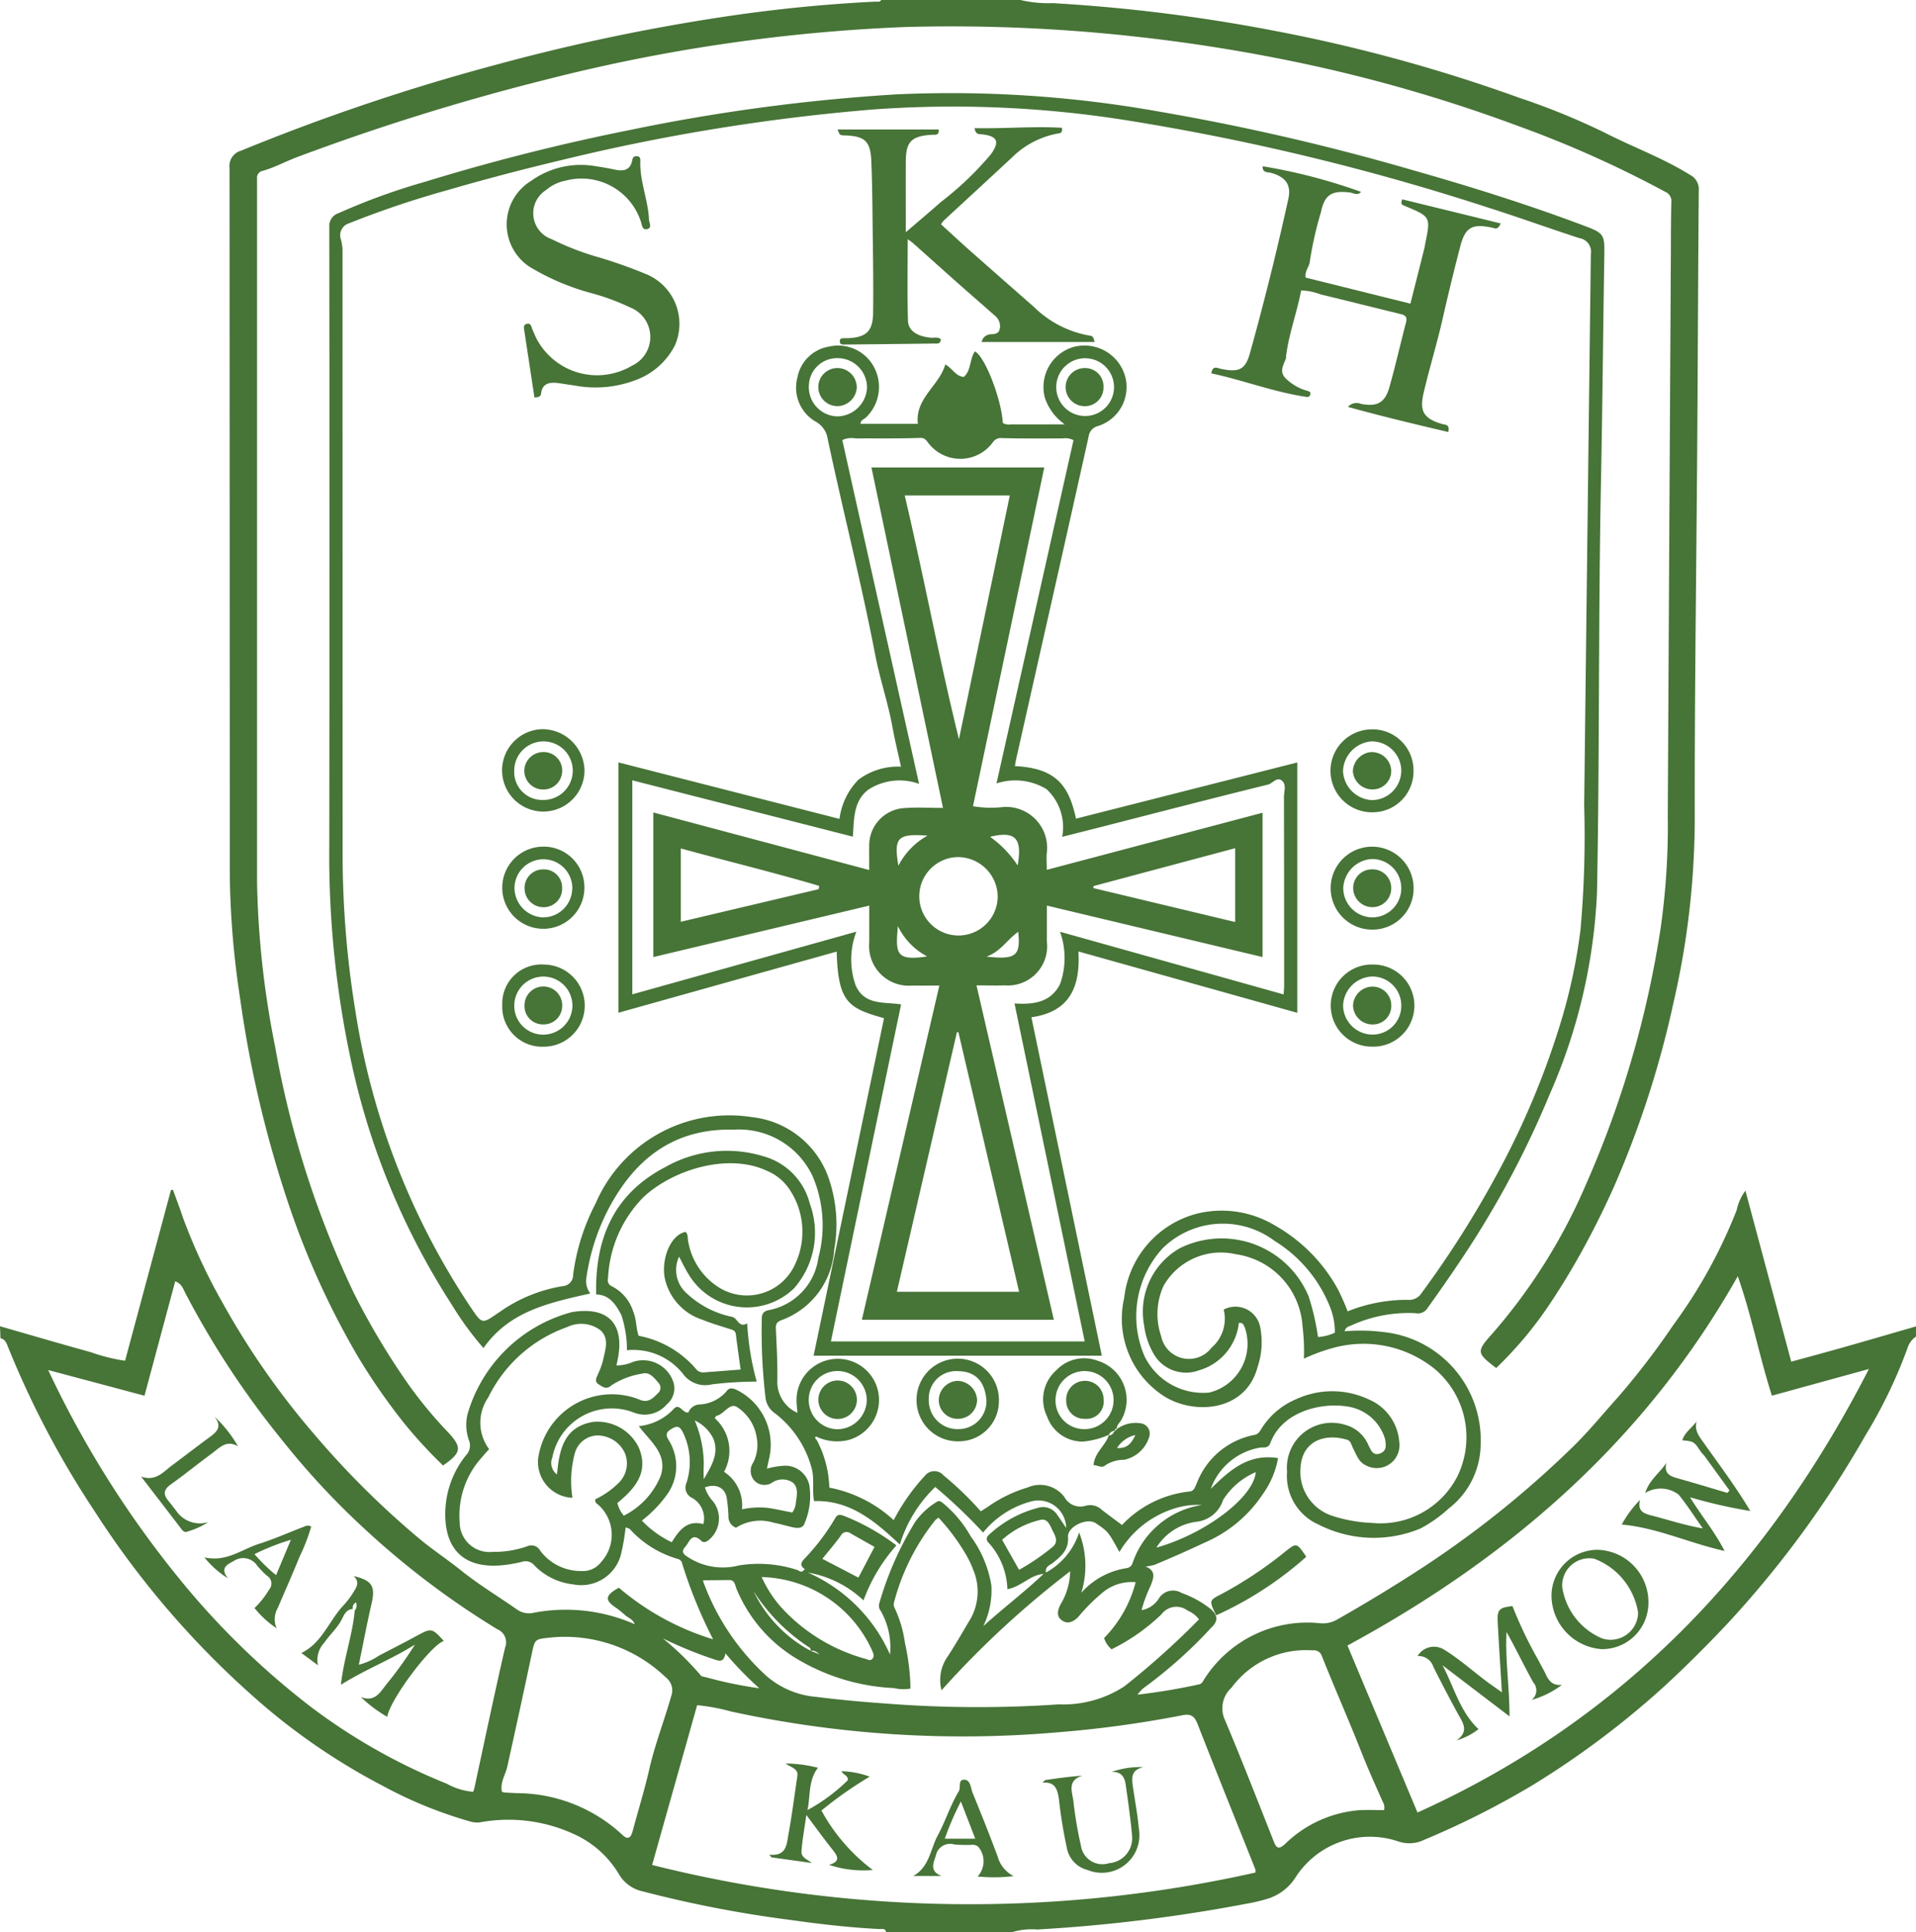 <svg xmlns="http://www.w3.org/2000/svg" width="95.234" height="96.034" viewBox="0 0 95.234 96.034"><path d="M146.869,105.695c1.5.431,3,.872,4.505,1.287a8.894,8.894,0,0,0,1.712.428l2.282-8.491.1,0c.169.464.345.925.5,1.392a28.55,28.55,0,0,0,1.966,4.221,38.869,38.869,0,0,0,4.546,6.522,43.505,43.505,0,0,0,5.15,5.132c.686.585,1.442,1.073,2.139,1.634.891.716,1.861,1.3,2.792,1.951a1.031,1.031,0,0,0,.843.163,8.513,8.513,0,0,1,5.015.573c-.093-.249-.305-.308-.457-.433a5.371,5.371,0,0,0-.463-.38c-.521-.34-.633-.591.132-1a13.083,13.083,0,0,0,4.683,2.563,23.421,23.421,0,0,1-1.54-3.771.284.284,0,0,0-.221-.226,5.14,5.14,0,0,1-2.375-1.478c-.036-.042-.114-.05-.213-.09a10.428,10.428,0,0,1-.24,1.38,2.04,2.04,0,0,1-2.362,1.454,3.165,3.165,0,0,1-1.934-.945.566.566,0,0,0-.616-.177,6.642,6.642,0,0,1-1.083.18c-1.974.142-2.816-.984-2.722-2.809a4.655,4.655,0,0,1,1.02-2.662.7.7,0,0,0,.143-.768,2.271,2.271,0,0,1-.062-1.285,7.362,7.362,0,0,1,5.192-5.069c1.8-.294,2.635.586,2.266,2.38-.016.079-.035.157-.06.271a1.988,1.988,0,0,0,.832-.178,1.588,1.588,0,0,1,2.01,1.04,1.037,1.037,0,0,1-.339,1.076,1.445,1.445,0,0,1-1.65.4,3.012,3.012,0,0,0-4.037,2.234.718.718,0,0,0,.233.85c.107-1.245.351-2.375,1.791-2.614a2.284,2.284,0,0,1,2.263,1.254c.537,1.243-.177,2.052-1.055,2.779a1.557,1.557,0,0,0,.319.628,3.82,3.82,0,0,0,1.84-1.995c.341-1.085-.512-1.675-1.092-2.456a2.752,2.752,0,0,0,1.753-.875c.273-.272.416.229.707.2a.63.63,0,0,1,.518-.4,1.887,1.887,0,0,0,1.392-.672c.171-.247.456-.082.676.044a3.037,3.037,0,0,1,1.436,3.29c-.036.159-.07.318-.116.528a3.815,3.815,0,0,1,.9-.148,1.226,1.226,0,0,1,1.209.967,3.481,3.481,0,0,1-.239,1.9c-.087.251-.337.245-.557.2-.326-.07-.645-.17-.972-.233a2.261,2.261,0,0,0-1.876.248.576.576,0,0,1-.376-.584,8.913,8.913,0,0,0-.085-.895c-.091-.515-.528-.727-1.087-.527a1.823,1.823,0,0,0,.4.69,1.378,1.378,0,0,1-.231,1.944c-.12.085-.232.136-.356.018-.466-.446-.593.089-.786.3-.282.311.013.435.245.587a3.178,3.178,0,0,0,2.416.342,6.171,6.171,0,0,1,2.9.225c.09.026.163.128.272.061a.963.963,0,0,0,.108-.1c-.213-.146-.239-.279-.035-.5a10.971,10.971,0,0,0,1.552-2.047c.132-.237.312-.14.476-.083a11.035,11.035,0,0,1,2.559,1.448,8.491,8.491,0,0,0-1.636,2.734,5.342,5.342,0,0,0-2.762-1.383,7.987,7.987,0,0,1,4.08,4.073,3.662,3.662,0,0,0-.459-2.164.418.418,0,0,1-.069-.4,16.317,16.317,0,0,1,1.8-4.061,3.677,3.677,0,0,1,1.043-.957c.147-.105.246.006.352.084a5.953,5.953,0,0,1,1.349,1.631,5.622,5.622,0,0,1,1.022,2.436,4.109,4.109,0,0,1-.4,2.019c.983-.89,2.034-1.684,2.991-2.593-.675.05-1.091.629-1.795.758a3.6,3.6,0,0,0-.977-2.356c-.112-.173-.019-.278.1-.384a5.653,5.653,0,0,1,2.385-1.3.842.842,0,0,1,.97.344c.151.215.3.436.443.654a1.382,1.382,0,0,0-1.7-1.331,4.6,4.6,0,0,0-2.427,1.557,26.363,26.363,0,0,0-2.38-2.266,6.7,6.7,0,0,0-1.76,2.863c-1.239-1.166-2.477-2.218-4.266-2.161-.1-.559.031-1.1-.118-1.635a5.093,5.093,0,0,0-1.825-2.73,1.087,1.087,0,0,1-.467-.771,28.2,28.2,0,0,1-.188-3.842c0-.237.009-.442.334-.51a3.062,3.062,0,0,0,2.482-2.614,6.216,6.216,0,0,0-.293-4.06,4.039,4.039,0,0,0-3.9-2.3c-2.981-.082-4.945,1.448-6.262,3.982a10.64,10.64,0,0,0-1.074,3.36,1.006,1.006,0,0,0,.192.8c-2.017.457-4.019.866-5.31,2.715a15.574,15.574,0,0,1-1.585-2.173,36.213,36.213,0,0,1-4.9-11.658,48.6,48.6,0,0,1-1.179-11.154q.02-15.38,0-30.761a.665.665,0,0,1,.469-.67,31.725,31.725,0,0,1,4.266-1.55,104.579,104.579,0,0,1,10.211-2.582,92.918,92.918,0,0,1,13.215-1.769,58.871,58.871,0,0,1,13.138.864,114.973,114.973,0,0,1,12.549,2.9c2.814.8,5.609,1.673,8.353,2.7,1.205.451,1.193.441,1.172,1.693-.06,3.683-.089,7.367-.163,11.05-.138,6.834-.065,13.67-.2,20.5a27.843,27.843,0,0,1-2.357,10.01,46.543,46.543,0,0,1-3.03,6.043c-.937,1.583-1.978,3.088-3.043,4.581a.568.568,0,0,1-.593.241,6.878,6.878,0,0,0-3.207.617c-.113.047-.259.071-.312.284a8.944,8.944,0,0,1,1.935.038,5.394,5.394,0,0,1,4.826,5.557,4.071,4.071,0,0,1-1.6,3.223,6.608,6.608,0,0,1-1.4.987,6.034,6.034,0,0,1-5.037-.189,2.639,2.639,0,0,1-1.586-2.637,2.231,2.231,0,0,1,2.847-2.342,1.744,1.744,0,0,1,1.2,1.032c.125.229.208.535.57.405s.3-.446.252-.723a2.288,2.288,0,0,0-1.9-1.616c-1.24-.2-3.207.227-3.8,1.82-.1.271-.317.207-.5.225a3.169,3.169,0,0,0-2.46,2.049c.926-.911,1.866-1.768,3.344-1.524a4.415,4.415,0,0,1-.759,1.79,6.569,6.569,0,0,1-2.871,2.4q-1.244.586-2.51,1.113a2.446,2.446,0,0,1-.45.083c.563.22.388.6.258.95a7.141,7.141,0,0,0-.454,1.219,1.257,1.257,0,0,0,.873-.6.824.824,0,0,1,1.125-.25,4.947,4.947,0,0,1,1.455.808c.317.285.374.561.043.881a23.041,23.041,0,0,1-3.4,3.038,2.192,2.192,0,0,0-.3.325,30.6,30.6,0,0,0,3.07-.514c.147-.029.189-.166.264-.276a6.071,6.071,0,0,1,5.748-2.76,1.418,1.418,0,0,0,.848-.186c1.5-.854,2.973-1.748,4.422-2.7a49.634,49.634,0,0,0,7.249-5.843c.818-.787,1.535-1.682,2.3-2.525a38.317,38.317,0,0,0,2.735-3.572,25.011,25.011,0,0,0,3.149-5.709,2.466,2.466,0,0,1,.434-.967l2.278,8.5c.933-.256,1.812-.491,2.687-.74,1.18-.335,2.357-.679,3.535-1.02v.5a1.059,1.059,0,0,0-.448.6,24.144,24.144,0,0,1-2.08,4.312,50.472,50.472,0,0,1-6.93,9.439c-.995,1.053-2.015,2.073-3.079,3.051a43.623,43.623,0,0,1-6.479,4.87,42,42,0,0,1-5.468,2.762,1.671,1.671,0,0,1-1.242.082,4.394,4.394,0,0,0-5.117,1.751,2.549,2.549,0,0,1-1.3,1.055,8.063,8.063,0,0,1-1.11.273,79.808,79.808,0,0,1-10.447,1.29,3.314,3.314,0,0,0-1.215.124h-6.3c-.037-.2-.206-.141-.32-.147-1.5-.073-2.988-.249-4.473-.457a58.657,58.657,0,0,1-7.3-1.415,1.812,1.812,0,0,1-1.2-.882,4.979,4.979,0,0,0-2.179-1.947,7.791,7.791,0,0,0-4.67-.61,1.148,1.148,0,0,1-.491-.025,21.3,21.3,0,0,1-4.433-1.809,31.7,31.7,0,0,1-5.658-3.787,44.237,44.237,0,0,1-8.631-9.863,45.547,45.547,0,0,1-4.308-8.194c-.065-.169-.144-.336-.353-.374Zm40.29,16.13.463.188c-.146-.1-.277-.239-.475-.18a.132.132,0,0,0-.053-.173,9.356,9.356,0,0,1-2.767-2.791A6.567,6.567,0,0,0,187.159,121.825Zm-5.766-11.449-.014.009.024,0a5.66,5.66,0,0,1,.448,2.152,6.949,6.949,0,0,0,0,.76c.4-.692.758-1.264.481-2A1.928,1.928,0,0,0,181.393,110.375Zm6.142.847c-.04-.015-.1-.055-.117-.042-.063.058-.021.108.034.148a5.363,5.363,0,0,1,.638,2.387,6.534,6.534,0,0,1,3.2,1.617,9.948,9.948,0,0,1,1.546-2.2.6.6,0,0,1,.937-.019,15.881,15.881,0,0,1,1.844,1.779c.118-.074.226-.14.331-.208a6.747,6.747,0,0,1,2-.976,1.519,1.519,0,0,1,1.828.476.9.9,0,0,0,1.075.427.833.833,0,0,1,.787.213c.325.249.654.492,1,.75a5.389,5.389,0,0,1,3.36-1.666c.225-.023.262-.214.345-.38A3.838,3.838,0,0,1,209.2,111.1c.223-.034.29-.188.387-.342a3.722,3.722,0,0,1,1.7-1.434,4.269,4.269,0,0,1,3.623.011,2.49,2.49,0,0,1,1.51,2.139,1.132,1.132,0,0,1-1.687,1.122c-.341-.17-.44-.514-.6-.812-.085-.155-.12-.386-.284-.438-1.057-.339-2.227,0-2.333,1.326a2.3,2.3,0,0,0,1.607,2.457,7.3,7.3,0,0,0,1.959.343,4.289,4.289,0,0,0,4.24-2.346,4.433,4.433,0,0,0-1.131-5.3,5.642,5.642,0,0,0-4.846-1.108,8.807,8.807,0,0,0-1.666.589,9.937,9.937,0,0,0-.068-1.6,3.859,3.859,0,0,0-3.322-3.593,3.278,3.278,0,0,0-3.586,1.573,3.389,3.389,0,0,0-.12,2.5,1.408,1.408,0,0,0,2.5.579,1.9,1.9,0,0,0,.609-1.9,1.254,1.254,0,0,1,1.824.927,3.815,3.815,0,0,1-.138,1.921c-.586,2.248-3.2,2.412-4.7,1.427a4.585,4.585,0,0,1-1.931-4.854,4.868,4.868,0,0,1,3.661-4.2,5.131,5.131,0,0,1,3.833.6,8.121,8.121,0,0,1,3.126,3.167,11.707,11.707,0,0,1,.486,1.1,7.9,7.9,0,0,1,2.987-.572.733.733,0,0,0,.7-.354,49.838,49.838,0,0,0,3.746-5.909,40.39,40.39,0,0,0,3.145-7.483,27.428,27.428,0,0,0,.994-4.635,52.4,52.4,0,0,0,.185-6.192q.161-13.7.331-27.4a.685.685,0,0,0-.567-.8c-1.5-.485-2.988-1.028-4.494-1.505a117.775,117.775,0,0,0-18.236-4.389,54.962,54.962,0,0,0-12.411-.5,99.776,99.776,0,0,0-15.4,2.5c-1.911.456-3.81.949-5.695,1.5a47.67,47.67,0,0,0-4.916,1.654.622.622,0,0,0-.4.827,2.3,2.3,0,0,1,.072.631q0,14.853.005,29.706a48.564,48.564,0,0,0,.638,8.013,36.589,36.589,0,0,0,5.723,14.7c.572.844.556.854,1.376.282.027-.019.058-.034.084-.054a7.522,7.522,0,0,1,3.134-1.275.543.543,0,0,0,.5-.548,10.587,10.587,0,0,1,1.127-3.575,7.23,7.23,0,0,1,7.756-4.277,4.558,4.558,0,0,1,3.884,3.229,7.032,7.032,0,0,1,.212,3.356,4,4,0,0,1-2.6,3.5c-.225.083-.314.176-.3.426.041.882.09,1.766.072,2.648A1.677,1.677,0,0,0,186.508,110c-.017-.19-.039-.354-.045-.52a2.051,2.051,0,0,1,4.05-.56,2.065,2.065,0,0,1-1.463,2.427A2.385,2.385,0,0,1,187.535,111.223ZM209.27,132.85a.584.584,0,0,0,0-.15c-.96-2.409-1.929-4.815-2.875-7.23-.153-.39-.327-.528-.766-.437a55.106,55.106,0,0,1-6.23.849,54.2,54.2,0,0,1-16.192-1.037,9.828,9.828,0,0,0-1.687-.314l-2.238,7.942A64.831,64.831,0,0,0,209.27,132.85Zm23.974-29.642c-4.593,8.137-11.289,13.964-19.4,18.358l3.481,8.3c10.193-4.6,17.364-12.146,22.438-22.047l-4.822,1.327C234.312,107.183,233.944,105.2,233.244,103.207Zm-62.858,25.629a1.982,1.982,0,0,0,.064-.193c.5-2.327.992-4.657,1.524-6.977a.7.7,0,0,0-.385-.91,41.388,41.388,0,0,1-6.779-5.158,38.326,38.326,0,0,1-3.856-4.166,43.519,43.519,0,0,1-4.876-7.392c-.106-.207-.178-.459-.5-.581l-1.527,5.688-4.787-1.277A50.192,50.192,0,0,0,156,118.512a39.188,39.188,0,0,0,6.3,6.087,29.34,29.34,0,0,0,6.772,3.834A3.293,3.293,0,0,0,170.386,128.836Zm11.448-10.515a.075.075,0,0,0-.014.057,11.8,11.8,0,0,0,3.146,4.7,4.318,4.318,0,0,0,2.5,1.041c1.108.141,2.218.243,3.332.321a58.943,58.943,0,0,0,8.691.049,5.569,5.569,0,0,0,3.258-.89,39.619,39.619,0,0,0,3.717-3.333,1.292,1.292,0,0,0-.561-.435.917.917,0,0,0-1.3.178,9.861,9.861,0,0,1-2.484,1.743,1.226,1.226,0,0,1-.372-.56,6.16,6.16,0,0,0,1.57-2.776,2.279,2.279,0,0,0-1.551.441,9.1,9.1,0,0,0-1.308,1.293c-.22.22-.506.373-.8.168s-.229-.488-.075-.8a3.264,3.264,0,0,0,.478-1.643,46.364,46.364,0,0,0-6.394,5.914,2.011,2.011,0,0,1,.3-1.669c.361-.558.7-1.133,1.033-1.705a2.776,2.776,0,0,0,.238-2.627,4.935,4.935,0,0,0-.36-.753,10.428,10.428,0,0,0-1.36-1.827,1.409,1.409,0,0,0-.157.119,10.957,10.957,0,0,0-2.06,4.114.4.4,0,0,0,.048.285,5.912,5.912,0,0,1,.5,1.716,11,11,0,0,1,.275,2.26,1.941,1.941,0,0,1-.82-.023,10.274,10.274,0,0,1-4.653-1.353,7.289,7.289,0,0,1-3.182-3.6c-.068-.17-.075-.417-.354-.417Zm-6.512-4.1a1.785,1.785,0,0,1-1.708-1.922,3.7,3.7,0,0,1,5.1-2.935c.388.143.627-.108.863-.347a.348.348,0,0,0,.027-.5c-.212-.257-.455-.574-.819-.466a3.834,3.834,0,0,0-1.527.583c-.254.22-.407.085-.61-.036-.257-.153-.136-.329-.061-.514a3.921,3.921,0,0,0,.256-.7c.1-.5.326-1.048-.107-1.473a1.585,1.585,0,0,0-1.653-.187c-.016,0-.031.013-.046.019a6.929,6.929,0,0,0-3.9,3.49,2.2,2.2,0,0,0,.043,2.57c-.123.139-.238.258-.34.387a4.291,4.291,0,0,0-1.122,3.258,1.476,1.476,0,0,0,1.629,1.462,4.979,4.979,0,0,0,1.718-.275.5.5,0,0,1,.662.226,2.523,2.523,0,0,0,2.031,1,1.14,1.14,0,0,0,1-.459,2,2,0,0,0-.186-2.864.216.216,0,0,1-.113-.243,4.181,4.181,0,0,0,1.221-.877,1.353,1.353,0,0,0,.24-1.437,1.508,1.508,0,0,0-1.4-.858,1.2,1.2,0,0,0-1.081.888A5.343,5.343,0,0,0,175.322,114.219Zm-3.508,14.611a.86.86,0,0,0,.137.039c.2.012.4.021.6.031a7.737,7.737,0,0,1,5.255,2.076c.288.28.428.112.507-.185.279-1.041.6-2.07.838-3.123.28-1.213.737-2.383,1.079-3.585a.816.816,0,0,0-.269-.939,7.241,7.241,0,0,0-5.743-1.977c-.771.082-.761.07-.92.821q-.594,2.808-1.218,5.609C171.988,128,171.721,128.37,171.814,128.831Zm43.847.915a.514.514,0,0,0-.058-.406c-.371-.833-.747-1.668-1.08-2.513-.626-1.592-1.321-3.154-1.952-4.743a.414.414,0,0,0-.455-.28,4.6,4.6,0,0,0-4.033,1.852,1.385,1.385,0,0,0-.366,1.521c.861,2.035,1.66,4.1,2.474,6.151.132.333.263.36.533.118a5.955,5.955,0,0,1,3.741-1.7C214.861,129.73,215.258,129.746,215.66,129.746Zm-2.443-23.733a3.367,3.367,0,0,0-.227-1.244,6.823,6.823,0,0,0-2.777-3.324,4.277,4.277,0,0,0-5.545.361,5,5,0,0,0-.908,5.384,3.238,3.238,0,0,0,3.209,1.8,2.494,2.494,0,0,0,1.775-3.225c-.054-.106-.08-.267-.3-.236a2.761,2.761,0,0,1-1.987,2.357,1.852,1.852,0,0,1-2.193-.732,3.7,3.7,0,0,1-.526-1.492,3.629,3.629,0,0,1,1.777-3.85,4.686,4.686,0,0,1,6.4,2.4,12.362,12.362,0,0,1,.464,2.015A2.221,2.221,0,0,0,213.218,106.013Zm-28.49,12.148a5.934,5.934,0,0,0,1.059,1.6,8.825,8.825,0,0,0,4.123,2.47c.112.032.206.111.314,0s.07-.225.019-.36A6.2,6.2,0,0,0,184.728,118.161Zm-1.87-5.232a1.98,1.98,0,0,1,.89,1.863,4.146,4.146,0,0,1,1.284-.071c.407.06.809.152,1.216.231a1,1,0,0,0,.186-.56c.056-.332.115-.711-.171-.938a.929.929,0,0,0-1,0,.689.689,0,0,1-.873-.063.729.729,0,0,1-.086-.917,1.941,1.941,0,0,0,.174-1.264,2.185,2.185,0,0,0-.977-1.5c-.359-.236-.635.349-1.01.432-.037.008-.061.069-.1.118A2.172,2.172,0,0,1,182.858,112.929Zm19.652,3.986c-.558-1.013-.558-1.013-1.177-1.433-.428-.29-1.415.166-1.379.684.045.648-.344.961-.766,1.3-.131.105-.37.154-.335.47a3.473,3.473,0,0,0,1.654-1.993,4.551,4.551,0,0,1,.107,3,3.759,3.759,0,0,1,2.235-1.224.36.36,0,0,0,.317-.266,4.328,4.328,0,0,1,3.452-2.877,3.914,3.914,0,0,0-1.468.205A4.859,4.859,0,0,0,202.51,116.915Zm-20.682-1.385a1.164,1.164,0,0,0-.583-1.317.563.563,0,0,1-.254-.734,3.369,3.369,0,0,0-.161-2.475c-.183-.381-.321-.377-.632-.179-.338.215-.148.416-.036.624a2.415,2.415,0,0,1-.1,2.556,6.094,6.094,0,0,1-1.289,1.347,5.017,5.017,0,0,0,1.484,1.077C180.623,115.844,181.014,115.31,181.828,115.53Zm15.694,2.271a11.305,11.305,0,0,0,1.651-1.126c.3-.227.175-.521.045-.763-.14-.261-.248-.686-.631-.595a4.289,4.289,0,0,0-1.908.991Zm-9-9.881a1.424,1.424,0,0,0-1.454,1.4,1.45,1.45,0,0,0,1.414,1.493,1.476,1.476,0,0,0,1.469-1.456A1.458,1.458,0,0,0,188.525,107.92Zm-8.693,13.3a14.342,14.342,0,0,1,1.873,1.831c.042.063.176.067.269.092a20.692,20.692,0,0,0,2.64.546,17.15,17.15,0,0,1-1.684-1.737c-.077.433-.274.4-.557.3A20.162,20.162,0,0,1,179.832,121.218Zm7.916-3.966,1.791.934.8-1.527c-.408-.23-.794-.447-1.179-.666a.326.326,0,0,0-.5.112C188.389,116.481,188.085,116.83,187.748,117.252Zm16.6-.556c2.428-.683,4.832-2.491,4.942-3.754a3.593,3.593,0,0,0-1.624,1.38,1.564,1.564,0,0,1-1.336,1.089A2.757,2.757,0,0,0,204.347,116.7Z" transform="translate(-146.869 -39.771)" fill="#477437" fill-rule="evenodd"/><path d="M285.442,4.313a6.171,6.171,0,0,0,1.615.156,83.637,83.637,0,0,1,11,1.372,79.5,79.5,0,0,1,12.174,3.33,34.986,34.986,0,0,1,4.248,1.732c1.4.721,2.89,1.257,4.234,2.094a.8.8,0,0,1,.449.788c-.035,4.2-.047,8.4-.076,12.6-.043,6.234-.135,12.468-.124,18.7a40.951,40.951,0,0,1-1.056,9.064,48.553,48.553,0,0,1-2.94,9.109q-.6,1.352-1.3,2.666c-.551,1.043-1.146,2.049-1.794,3.03a19.164,19.164,0,0,1-2.778,3.359c-.983-.748-1-.813-.169-1.736a28.074,28.074,0,0,0,4.623-7.373,50.4,50.4,0,0,0,3.719-12.761,36.07,36.07,0,0,0,.354-5.581q.074-14.078.155-28.157c0-.783.005-1.567.022-2.35a.489.489,0,0,0-.3-.506,54.494,54.494,0,0,0-7.319-3.275,76.329,76.329,0,0,0-9.942-2.944,84.652,84.652,0,0,0-9.088-1.5,83.085,83.085,0,0,0-11.43-.474,85.626,85.626,0,0,0-17.86,2.616A114.583,114.583,0,0,0,249.5,12.12c-.579.216-1.122.519-1.716.685a.352.352,0,0,0-.282.4c0,.183,0,.367,0,.55q0,17.206,0,34.412a45.342,45.342,0,0,0,.9,8.184,47.79,47.79,0,0,0,3.9,12.214,36.39,36.39,0,0,0,2.663,4.475,21.152,21.152,0,0,0,2.044,2.48c.688.746.658,1-.263,1.639a24.049,24.049,0,0,1-1.936-2.105,30.8,30.8,0,0,1-2.289-3.3,40.447,40.447,0,0,1-3.394-7.417,56.539,56.539,0,0,1-2.466-10.387,43.474,43.474,0,0,1-.514-6.119q-.006-17.581-.013-35.162a.793.793,0,0,1,.579-.869,104.7,104.7,0,0,1,12.715-4.281,99.2,99.2,0,0,1,11.235-2.366,75.171,75.171,0,0,1,7.553-.758c.109-.005.238.042.315-.087Z" transform="translate(-234.725 -4.313)" fill="#477437" fill-rule="evenodd"/><path d="M412.473,513.1a18.522,18.522,0,0,0-2.223.136,1.368,1.368,0,0,1-1.442-.522,3.152,3.152,0,0,0-2.784-1.174,5.612,5.612,0,0,0-.28-1.755c-.274-.515-.581-1-1.251-1.018-.065-2.973,1.019-5.073,3.441-6.334a6.207,6.207,0,0,1,4.873-.534,3.276,3.276,0,0,1,2.305,2.353,4.189,4.189,0,0,1-.783,4.21,3.373,3.373,0,0,1-5.242-.695c-.175-.277-.313-.578-.473-.877a1.555,1.555,0,0,0,.413,1.853,4.637,4.637,0,0,0,2.221,1.137c.292.064.313.559.752.329A13.506,13.506,0,0,0,412.473,513.1Zm-.8-.6c-.082-.6-.165-1.173-.236-1.747-.024-.195-.162-.223-.308-.27-.449-.146-.906-.274-1.342-.454a2.792,2.792,0,0,1-1.879-2.05c-.191-.936.261-2.167,1.029-2.322.136.128.094.309.13.466a3.367,3.367,0,0,0,1.384,2.2,2.625,2.625,0,0,0,3.923-1.042,3.774,3.774,0,0,0-.287-3.759,2.49,2.49,0,0,0-1.106-.9c-1.894-.889-4.592-.1-6.11,1.282a6.118,6.118,0,0,0-1.787,4.054.332.332,0,0,0,.194.406,2.113,2.113,0,0,1,1.058,1.257c.166.391.133.818.267,1.2a4.975,4.975,0,0,1,2.866,1.666.433.433,0,0,0,.346.156C410.425,512.6,411.036,512.549,411.672,512.5Z" transform="translate(-374.861 -444.424)" fill="#477437" fill-rule="evenodd"/><path d="M670.61,675.693c-.369-.758-.358-.736.295-1.075a19.78,19.78,0,0,0,3.121-2.08c.583-.46.577-.467,1.06.245A17.674,17.674,0,0,1,670.61,675.693Z" transform="translate(-610.158 -595.401)" fill="#477437" fill-rule="evenodd"/><path d="M430.4,154.561c.378.224.515.593.92.624.371-.321.279-.883.55-1.269.509.265,1.321,2.385,1.388,3.56a.666.666,0,0,0,.433.067c.841.006,1.681,0,2.647,0a2.624,2.624,0,0,1-.993-1.333,2.074,2.074,0,0,1,1.413-2.51,2.1,2.1,0,0,1,2.578,1.451A2.029,2.029,0,0,1,438,157.622a.623.623,0,0,0-.48.54q-1.233,5.532-2.483,11.06-.554,2.46-1.108,4.92c-.029.127-.048.257-.071.388,2,.1,2.675.91,3.036,2.612l11-2.794v12.445l-10.879-3.049c.1,1.732-.41,3-2.337,3.27l3.5,16.822H423.853l3.5-16.775c-1.778-.5-2.282-.787-2.353-3.311l-10.846,3.039V174.346l10.986,2.808a3.382,3.382,0,0,1,.945-1.952,3.28,3.28,0,0,1,2.111-.644c-.146-.671-.3-1.3-.416-1.927-.219-1.233-.632-2.417-.868-3.647-.69-3.592-1.6-7.137-2.358-10.714a1.173,1.173,0,0,0-.579-.852,1.948,1.948,0,0,1-.93-2.189,1.911,1.911,0,0,1,1.57-1.551,2.023,2.023,0,0,1,2.193.934,2.1,2.1,0,0,1-.365,2.6c-.09.084-.252.106-.256.305h2.848C428.89,156.239,430.083,155.649,430.4,154.561Zm16.815,31.318c.012-.2.026-.332.026-.464q0-4.675-.009-9.351c0-.26.12-.574-.063-.773-.266-.289-.488.1-.73.157-2.843.7-5.678,1.438-8.515,2.163-.555.142-1.111.281-1.715.434a2.583,2.583,0,0,0-.778-2.369,2.989,2.989,0,0,0-2.488-.285l3.828-17.063a.886.886,0,0,0-.545-.086c-1,0-2,.01-3-.015a.472.472,0,0,0-.449.186,2,2,0,0,1-3.249.019c-.1-.118-.156-.224-.384-.216-1.065.039-2.133.018-3.2.026a1.091,1.091,0,0,0-.665.082l3.816,17.09a2.844,2.844,0,0,0-2.527.29c-.753.581-.7,1.478-.764,2.333l-10.962-2.8v10.638l11.137-3.116a3.868,3.868,0,0,0-.035,2.674c.448,1,1.406.808,2.257.942l-3.488,16.752h12.615l-3.489-16.8c.966.067,1.817-.063,2.267-.97a3.868,3.868,0,0,0-.005-2.593Zm-9.83-31.623a1.436,1.436,0,1,0,1.4,1.442A1.437,1.437,0,0,0,437.386,154.257Zm-13.769,1.4a1.451,1.451,0,0,0,1.426,1.49,1.5,1.5,0,0,0,1.466-1.423,1.463,1.463,0,0,0-1.45-1.471A1.4,1.4,0,0,0,423.617,155.654Z" transform="translate(-383.413 -136.449)" fill="#477437" fill-rule="evenodd"/><path d="M672.961,76.158a27.888,27.888,0,0,1,4.887,1.274c-.172.207-.375.054-.552.031-.885-.113-1.262.1-1.437.964A17.843,17.843,0,0,0,675.3,80.9c-.015.246-.258.454-.206.793l5.207,1.294c.242-.951.473-1.863.7-2.774.016-.064.023-.131.036-.2.276-1.337.272-1.347-.99-1.873-.128-.053-.268-.082-.147-.337L684.789,79c-.151.358-.3.235-.438.207-.981-.2-1.323-.022-1.571.933q-.468,1.8-.882,3.622c-.279,1.231-.655,2.443-.942,3.675-.21.9.006,1.265.916,1.531.154.045.407.009.311.4-1.63-.382-3.256-.77-4.985-1.247a.563.563,0,0,1,.644-.151c.808.153,1.2-.051,1.421-.849.3-1.057.539-2.13.819-3.192.069-.261-.015-.363-.258-.422-1.326-.322-2.648-.657-3.974-.976a2.978,2.978,0,0,0-.979-.2c-.209,1.1-.613,2.159-.752,3.281a.461.461,0,0,1-.005.1c-.134.362-.375.7.066,1.061a2.391,2.391,0,0,0,.986.543.8.8,0,0,1,.159.072c.022.178-.053.256-.2.234-1.612-.24-3.133-.83-4.719-1.169.062-.418.316-.257.47-.225.873.183,1.215.061,1.443-.756q1.066-3.821,1.917-7.7c.154-.7-.15-1.085-.845-1.28C673.217,76.439,672.933,76.5,672.961,76.158Z" transform="translate(-610.198 -67.894)" fill="#477437" fill-rule="evenodd"/><path d="M512.35,64.9c0,1.382-.025,2.71.013,4.037.014.512.455.792,1.125.855.171.016.36-.047.511.077-.017.262-.2.213-.335.215-1.466.02-2.932.034-4.4.05-.134,0-.293.028-.288-.171,0-.167.156-.136.267-.145.05,0,.1,0,.15,0,.9-.045,1.226-.347,1.238-1.264.016-1.283,0-2.566-.019-3.849-.014-1.233-.019-2.466-.071-3.7-.041-.987-.33-1.235-1.316-1.266-.25-.008-.25-.008-.361-.294h5.027c.033.326-.207.251-.368.263-.992.07-1.262.343-1.268,1.327-.007,1.126,0,2.252,0,3.516.651-.559,1.2-1.02,1.742-1.5a15.826,15.826,0,0,0,2.481-2.366c.462-.632.335-.912-.432-1-.138-.016-.315.035-.374-.307,1.468.03,2.911-.1,4.347-.019.018.2-.035.258-.128.272a4.355,4.355,0,0,0-2.346,1.193c-1.13,1.055-2.271,2.1-3.406,3.15a1.287,1.287,0,0,0-.133.184c.483.44.951.875,1.429,1.3q1.6,1.414,3.2,2.817a5.208,5.208,0,0,0,2.673,1.4c.255.037.254.05.334.333h-5.617a.469.469,0,0,1,.433-.382c.208-.013.415-.017.468-.27a.67.67,0,0,0-.249-.663c-.548-.484-1.1-.962-1.649-1.447-.813-.721-1.622-1.448-2.434-2.17A2.848,2.848,0,0,0,512.35,64.9Z" transform="translate(-467.233 -53.008)" fill="#477437" fill-rule="evenodd"/><path d="M367.23,83.831l-.512-3.37c-.018-.118-.034-.242.117-.288.184-.056.223.076.27.209s.118.275.173.414a3.4,3.4,0,0,0,4.792,1.458,1.576,1.576,0,0,0-.084-2.9,11.4,11.4,0,0,0-1.912-.707,11.9,11.9,0,0,1-3.083-1.311,2.527,2.527,0,0,1,.052-4.259,4.243,4.243,0,0,1,3.269-.736c.3.041.593.094.885.157.445.1.806.052.9-.488.026-.15.126-.185.255-.17s.144.13.141.227c-.04,1,.385,1.935.431,2.923.008.163.167.4-.087.469s-.266-.218-.316-.367a3.1,3.1,0,0,0-3.737-2.042,2.091,2.091,0,0,0-.977.47,1.362,1.362,0,0,0,.281,2.441,13.469,13.469,0,0,0,2.372.911,23.62,23.62,0,0,1,2.257.8,2.673,2.673,0,0,1,1.5,3.554,3.548,3.548,0,0,1-1.742,1.652,5.63,5.63,0,0,1-3.281.352c-.264-.035-.526-.084-.791-.116-.417-.051-.778,0-.845.522C367.544,83.78,367.439,83.821,367.23,83.831Z" transform="translate(-340.665 -64.072)" fill="#477437" fill-rule="evenodd"/><path d="M368.006,372.263a2.042,2.042,0,1,1-2.069-2.031A2.021,2.021,0,0,1,368.006,372.263Zm-.6.065a1.437,1.437,0,1,0-2.874-.061,1.474,1.474,0,0,0,1.384,1.481A1.448,1.448,0,0,0,367.4,372.329Z" transform="translate(-338.959 -328.148)" fill="#477437" fill-rule="evenodd"/><path d="M724.183,374.357a2.061,2.061,0,1,1,2.057-2.05A2.036,2.036,0,0,1,724.183,374.357Zm1.444-2.078a1.446,1.446,0,0,0-1.477-1.43,1.511,1.511,0,0,0-1.406,1.441,1.463,1.463,0,0,0,1.454,1.46A1.448,1.448,0,0,0,725.627,372.279Z" transform="translate(-655.978 -328.149)" fill="#477437" fill-rule="evenodd"/><path d="M724.081,425.261a2.041,2.041,0,1,1,.049-4.081,2.041,2.041,0,1,1-.049,4.081Zm1.452-2.025a1.44,1.44,0,0,0-1.451-1.46,1.5,1.5,0,0,0-1.441,1.435,1.465,1.465,0,0,0,1.47,1.451A1.425,1.425,0,0,0,725.533,423.236Z" transform="translate(-655.883 -373.236)" fill="#477437" fill-rule="evenodd"/><path d="M600.933,595.155a4.009,4.009,0,0,1-1.279.339,1.863,1.863,0,0,1-1.8-1.253,1.927,1.927,0,0,1,.461-2.291,1.906,1.906,0,0,1,2.075-.467,2.03,2.03,0,0,1,1.145,2.955c-.076.139-.236.243-.206.433l.011-.012c-.095-.021-.121.026-.111.11l.011-.01a.331.331,0,0,0-.314.206Zm-1.236-.279a1.443,1.443,0,1,0-1.42-1.473A1.418,1.418,0,0,0,599.7,594.875Z" transform="translate(-545.812 -523.838)" fill="#477437" fill-rule="evenodd"/><path d="M547.054,593.613a1.994,1.994,0,0,1-1.992,2.056,2.048,2.048,0,0,1-2.1-2.066,2.047,2.047,0,0,1,4.094.01Zm-2.035,1.448a1.389,1.389,0,0,0,1.418-1.418c-.073-.9-.491-1.446-1.409-1.462a1.357,1.357,0,0,0-1.458,1.422A1.425,1.425,0,0,0,545.019,595.062Z" transform="translate(-497.405 -524.025)" fill="#477437" fill-rule="evenodd"/><path d="M726.121,321.577a2.032,2.032,0,0,1-2.011,2.076,2.061,2.061,0,0,1-.108-4.121A2.037,2.037,0,0,1,726.121,321.577Zm-.608,0a1.471,1.471,0,0,0-1.477-1.448,1.536,1.536,0,0,0-1.419,1.474,1.517,1.517,0,0,0,1.444,1.446A1.471,1.471,0,0,0,725.513,321.577Z" transform="translate(-655.863 -283.277)" fill="#477437" fill-rule="evenodd"/><path d="M365.968,425.262a1.982,1.982,0,0,1-2.037-2.059,1.943,1.943,0,0,1,2.077-2.025,2.042,2.042,0,0,1-.04,4.084Zm1.45-2.022a1.445,1.445,0,0,0-2.89-.038,1.432,1.432,0,0,0,1.449,1.46A1.451,1.451,0,0,0,367.418,423.24Z" transform="translate(-338.966 -373.233)" fill="#477437" fill-rule="evenodd"/><path d="M367.957,321.489a2.048,2.048,0,1,1-2.1-2.037A2.1,2.1,0,0,1,367.957,321.489Zm-2.039,1.481a1.455,1.455,0,1,0-1.454-1.44A1.389,1.389,0,0,0,365.919,322.969Z" transform="translate(-338.905 -283.207)" fill="#477437" fill-rule="evenodd"/><path d="M620.631,619.471a1.57,1.57,0,0,1,1.173-.286.515.515,0,0,1,.439.657A1.652,1.652,0,0,1,620.991,621a1.679,1.679,0,0,0-.936.275c-.19.159-.37-.007-.585-.011.056-.642.608-.976.767-1.506l-.009.011c.182.05.214-.131.314-.206l-.011.01.111-.11Zm.006.946c.538.026.719-.255.913-.647A1.423,1.423,0,0,0,620.638,620.417Z" transform="translate(-565.116 -548.438)" fill="#477437" fill-rule="evenodd"/><path d="M481.955,768.777a9.2,9.2,0,0,0,2.553,2.956,5.4,5.4,0,0,1-2.176-.256c.585-.169.433-.43.185-.742-.423-.531-.821-1.082-1.312-1.736-.095.678-.2,1.237-.241,1.8-.024.318.285.4.51.585l-2-.279-.111-.134c.869.09.863-.524.951-1,.177-.963.3-1.937.444-2.906.056-.37-.293-.416-.585-.627a6.959,6.959,0,0,1,1.609.212c-.494.644-.363,1.4-.524,2.106a8.855,8.855,0,0,0,2.013-1.491c0-.258-.227-.239-.317-.442a4.4,4.4,0,0,1,1.4.27A19.72,19.72,0,0,0,481.955,768.777Z" transform="translate(-441.126 -678.781)" fill="#477437" fill-rule="evenodd"/><path d="M600.769,768.273a4.183,4.183,0,0,1,1.6-.242c-.647.13-.584.572-.52,1.013.1.675.227,1.348.288,2.026a1.871,1.871,0,0,1-2.557,2.068,1.383,1.383,0,0,1-1.017-1.084,23.625,23.625,0,0,1-.4-2.461c-.075-.463-.183-.849-.822-.792.092-.075.125-.126.165-.132.59-.087,1.181-.169,1.835-.216-.739.222-.542.74-.461,1.217a20.044,20.044,0,0,0,.38,2.262,1.079,1.079,0,0,0,1.4.871,1.244,1.244,0,0,0,1.145-1.336c-.075-.86-.2-1.717-.321-2.573C601.43,768.5,601.241,768.23,600.769,768.273Z" transform="translate(-545.533 -680.19)" fill="#477437" fill-rule="evenodd"/><path d="M546.572,778.277a8.125,8.125,0,0,1-1.79.019,1.113,1.113,0,0,0,.022-1.487.438.438,0,0,0-.327-.085,7.593,7.593,0,0,1-.848-.019.723.723,0,0,0-.926.565c-.137.414-.3.763.284,1h-1.4c.807-.46.849-1.34,1.21-2.009.386-.713.626-1.5,1.049-2.2.117-.193-.068-.612.306-.573.284.03.285.413.38.647.43,1.054.853,2.111,1.249,3.178A1.558,1.558,0,0,0,546.572,778.277Zm-1.907-1.859-.715-1.852a14.74,14.74,0,0,0-.8,1.852Z" transform="translate(-496.19 -685.021)" fill="#477437" fill-rule="evenodd"/><path d="M763.709,702.743c-.076-1.248-.15-2.36-.209-3.474-.034-.639.068-.74.733-.813a21.133,21.133,0,0,0,1.318,2.741c.1.209.226.407.322.619.156.345.356.61.821.554a4.535,4.535,0,0,1-1.509.75.6.6,0,0,0,.081-.876c-.461-.82-.862-1.673-1.327-2.5-.073,1.357.147,2.7.147,4.194l-3.329-2.539c.574,1.078.863,2.3,1.788,3.173a3.219,3.219,0,0,1-1.087.559c.656-.468.288-.907.041-1.363-.412-.76-.816-1.524-1.2-2.3a.768.768,0,0,0-.781-.528.946.946,0,0,1,1.3-.33c.822.5,1.527,1.156,2.3,1.716Z" transform="translate(-689.057 -618.622)" fill="#477437" fill-rule="evenodd"/><path d="M853.122,622.074q-.608-.841-1.217-1.68c-.067-.091-.155-.168-.218-.261-.325-.486-.339-.5-.912-.552.127-.4.472-.613.711-.938-.122.464.145.764.37,1.083.759,1.075,1.556,2.125,2.3,3.369a24.719,24.719,0,0,1-2.993-.682c.54.9,1.2,1.665,1.715,2.669-1.789-.4-3.358-1.158-5.113-1.313a5.449,5.449,0,0,1,.914-1.229c-.138.538.143.672.57.78.833.211,1.648.488,2.546.64-.4-.562-.766-1.144-1.2-1.678a1.473,1.473,0,0,0-1.663-.082c.211-.668.731-1,1.053-1.5-.122.479.123.649.507.756.844.235,1.683.491,2.524.739Z" transform="translate(-767.158 -547.988)" fill="#477437" fill-rule="evenodd"/><path d="M822.189,676.8a2.3,2.3,0,0,1-2.333,2.285,2.688,2.688,0,0,1-2.485-2.66,2.291,2.291,0,0,1,2.269-2.278A2.6,2.6,0,0,1,822.189,676.8Zm-.513.469a3.44,3.44,0,0,0-2.176-2.677,1.346,1.346,0,0,0-1.591,1.441,3.306,3.306,0,0,0,1.972,2.517A1.366,1.366,0,0,0,821.676,677.27Z" transform="translate(-740.255 -597.111)" fill="#477437" fill-rule="evenodd"/><path d="M279.682,687.15c-.354.01-.459.346-.571.555-.226.421-.583.724-.841,1.11a1.25,1.25,0,0,0-.324,1.132l-.824-.609c1.053-.514,1.381-1.637,2.123-2.4a4.013,4.013,0,0,0,.5-.682c.14-.223.276-.464-.026-.743.925.218,1.087.515.894,1.355-.229,1-.419,2.005-.635,3.052a3.074,3.074,0,0,0,.978-.439c.613-.32,1.23-.633,1.837-.963.8-.434.8-.44,1.412.223-.628.178-2.692,2.924-2.814,3.77a6.6,6.6,0,0,1-1.317-.989c.746.3,1-.309,1.333-.7a18.494,18.494,0,0,0,1.36-1.905c-1.145.731-2.417,1.209-3.68,2,.147-1.33.58-2.484.687-3.692a.376.376,0,0,0,.059-.405A.3.3,0,0,0,279.682,687.15Z" transform="translate(-262.142 -607.172)" fill="#477437" fill-rule="evenodd"/><path d="M238.8,668.746a4.832,4.832,0,0,1-1.1-1.008,4.352,4.352,0,0,0,.725-.917.453.453,0,0,0-.115-.695,4.864,4.864,0,0,1-.481-.5.835.835,0,0,0-1.172-.219c-.391.2-.653.374-.281.852a4.69,4.69,0,0,1-1.167-1.038c1.094.245,1.852-.4,2.71-.672.743-.233,1.457-.557,2.186-.833.117-.044.239-.129.412-.026a9.178,9.178,0,0,1-.583,1.506c-.34.848-.716,1.681-1.071,2.523A1.12,1.12,0,0,0,238.8,668.746Zm.707-4.4a11.294,11.294,0,0,0-1.808.713,8.278,8.278,0,0,0,1.073,1.043Z" transform="translate(-225.049 -587.807)" fill="#477437" fill-rule="evenodd"/><path d="M211.194,621.814a3.783,3.783,0,0,1-1.009.46c-.2.095-.292-.074-.394-.209-.616-.806-1.236-1.609-1.933-2.515.724.248,1.08-.214,1.5-.528.625-.469,1.245-.947,1.875-1.409.363-.266.688-.525.271-1.044a6.207,6.207,0,0,1,1.169,1.475c-.581-.34-.922.081-1.294.354-.688.505-1.35,1.047-2.046,1.541-.361.257-.386.5-.117.82.167.2.321.411.481.618A1.426,1.426,0,0,0,211.194,621.814Z" transform="translate(-200.844 -546.153)" fill="#477437" fill-rule="evenodd"/><path d="M502.461,602.053a.957.957,0,0,1-1.913-.055.957.957,0,1,1,1.913.055Z" transform="translate(-459.871 -532.435)" fill="#477437" fill-rule="evenodd"/><path d="M449.127,248.744h-9.542l3.851-16.612c-.5,0-.923.006-1.349,0a1.973,1.973,0,0,1-2.135-2.152v-1.823l-10.733,2.558v-7.188l10.731,2.861c0-.428-.005-.8,0-1.178a1.854,1.854,0,0,1,1.741-1.9c.609-.048,1.224-.009,1.927-.009l-3.557-16.922h8.59l-3.543,16.837a5.221,5.221,0,0,0,1.4.051,2.036,2.036,0,0,1,2.268,2.287c-.023.247,0,.5,0,.825l10.725-2.838v7.173l-10.722-2.558c0,.628,0,1.2,0,1.777a1.95,1.95,0,0,1-2.082,2.189c-.446.017-.893,0-1.415,0Zm-4.743-14.289-.073-.011-2.987,12.908H447.4Zm.027-14.572,2.527-12.113h-5.224C442.669,211.813,443.419,215.868,444.41,219.884Zm13.728,5.421-7.04,1.882-.009.1,7.049,1.687Zm-27.553,3.657,6.851-1.62.026-.165c-2.263-.668-4.557-1.225-6.877-1.86Zm13.8-3.216a1.949,1.949,0,1,0,1.95,1.981A1.982,1.982,0,0,0,444.384,225.746Zm2.943.413c.24-1.365-.122-1.723-1.372-1.421A5.318,5.318,0,0,1,447.327,226.16Zm-5.927.013a3.6,3.6,0,0,1,1.446-1.493C441.354,224.575,441.165,224.763,441.4,226.173Zm-.027,3c-.113,1.333-.14,1.76,1.454,1.511A3.361,3.361,0,0,1,441.373,229.173Zm5.984.287c-.57.4-.873.986-1.583,1.235C447.242,230.849,447.481,230.664,447.357,229.46Z" transform="translate(-396.746 -183.142)" fill="#477437" fill-rule="evenodd"/><path d="M609.491,164.333a.921.921,0,0,1-.935.947.947.947,0,0,1,0-1.894A.908.908,0,0,1,609.491,164.333Z" transform="translate(-554.643 -145.09)" fill="#477437" fill-rule="evenodd"/><path d="M501.628,163.374a.964.964,0,0,1,.946.96.976.976,0,0,1-.925.932.946.946,0,1,1-.022-1.891Z" transform="translate(-459.989 -145.08)" fill="#477437" fill-rule="evenodd"/><path d="M374.526,380.059a.9.9,0,0,1,.916.913.917.917,0,0,1-.921.967.94.94,0,0,1-.944-.949A.919.919,0,0,1,374.526,380.059Z" transform="translate(-347.503 -336.844)" fill="#477437" fill-rule="evenodd"/><path d="M732.566,380.065a.928.928,0,0,1,1,.934.939.939,0,0,1-.946.944.961.961,0,0,1-.947-.959A.925.925,0,0,1,732.566,380.065Z" transform="translate(-664.415 -336.85)" fill="#477437" fill-rule="evenodd"/><path d="M732.582,430.718a.934.934,0,0,1,.942.946.917.917,0,0,1-.944.936.965.965,0,0,1-.956-.938A.979.979,0,0,1,732.582,430.718Z" transform="translate(-664.371 -381.677)" fill="#477437" fill-rule="evenodd"/><path d="M609.5,602.042a.856.856,0,0,1-.933.961.89.89,0,0,1-.924-.9.929.929,0,0,1,.9-.986A.917.917,0,0,1,609.5,602.042Z" transform="translate(-554.647 -532.478)" fill="#477437" fill-rule="evenodd"/><path d="M553.535,601.112a1,1,0,0,1,.964.944.944.944,0,0,1-.893.941.933.933,0,0,1-1.01-.925A.973.973,0,0,1,553.535,601.112Z" transform="translate(-505.934 -532.474)" fill="#477437" fill-rule="evenodd"/><path d="M732.5,331.248a.974.974,0,0,1-.941-.907.994.994,0,0,1,.851-.944.965.965,0,0,1,1.056.933A.924.924,0,0,1,732.5,331.248Z" transform="translate(-664.315 -292.008)" fill="#477437" fill-rule="evenodd"/><path d="M375.42,431.667a.924.924,0,0,1-.963.925.913.913,0,0,1-.911-.971.937.937,0,0,1,1.874.045Z" transform="translate(-347.475 -381.671)" fill="#477437" fill-rule="evenodd"/><path d="M374.389,331.179a.932.932,0,0,1-.926-.96.944.944,0,0,1,.939-.9.92.92,0,0,1,.942.992A.93.93,0,0,1,374.389,331.179Z" transform="translate(-347.402 -291.936)" fill="#477437" fill-rule="evenodd"/></svg>